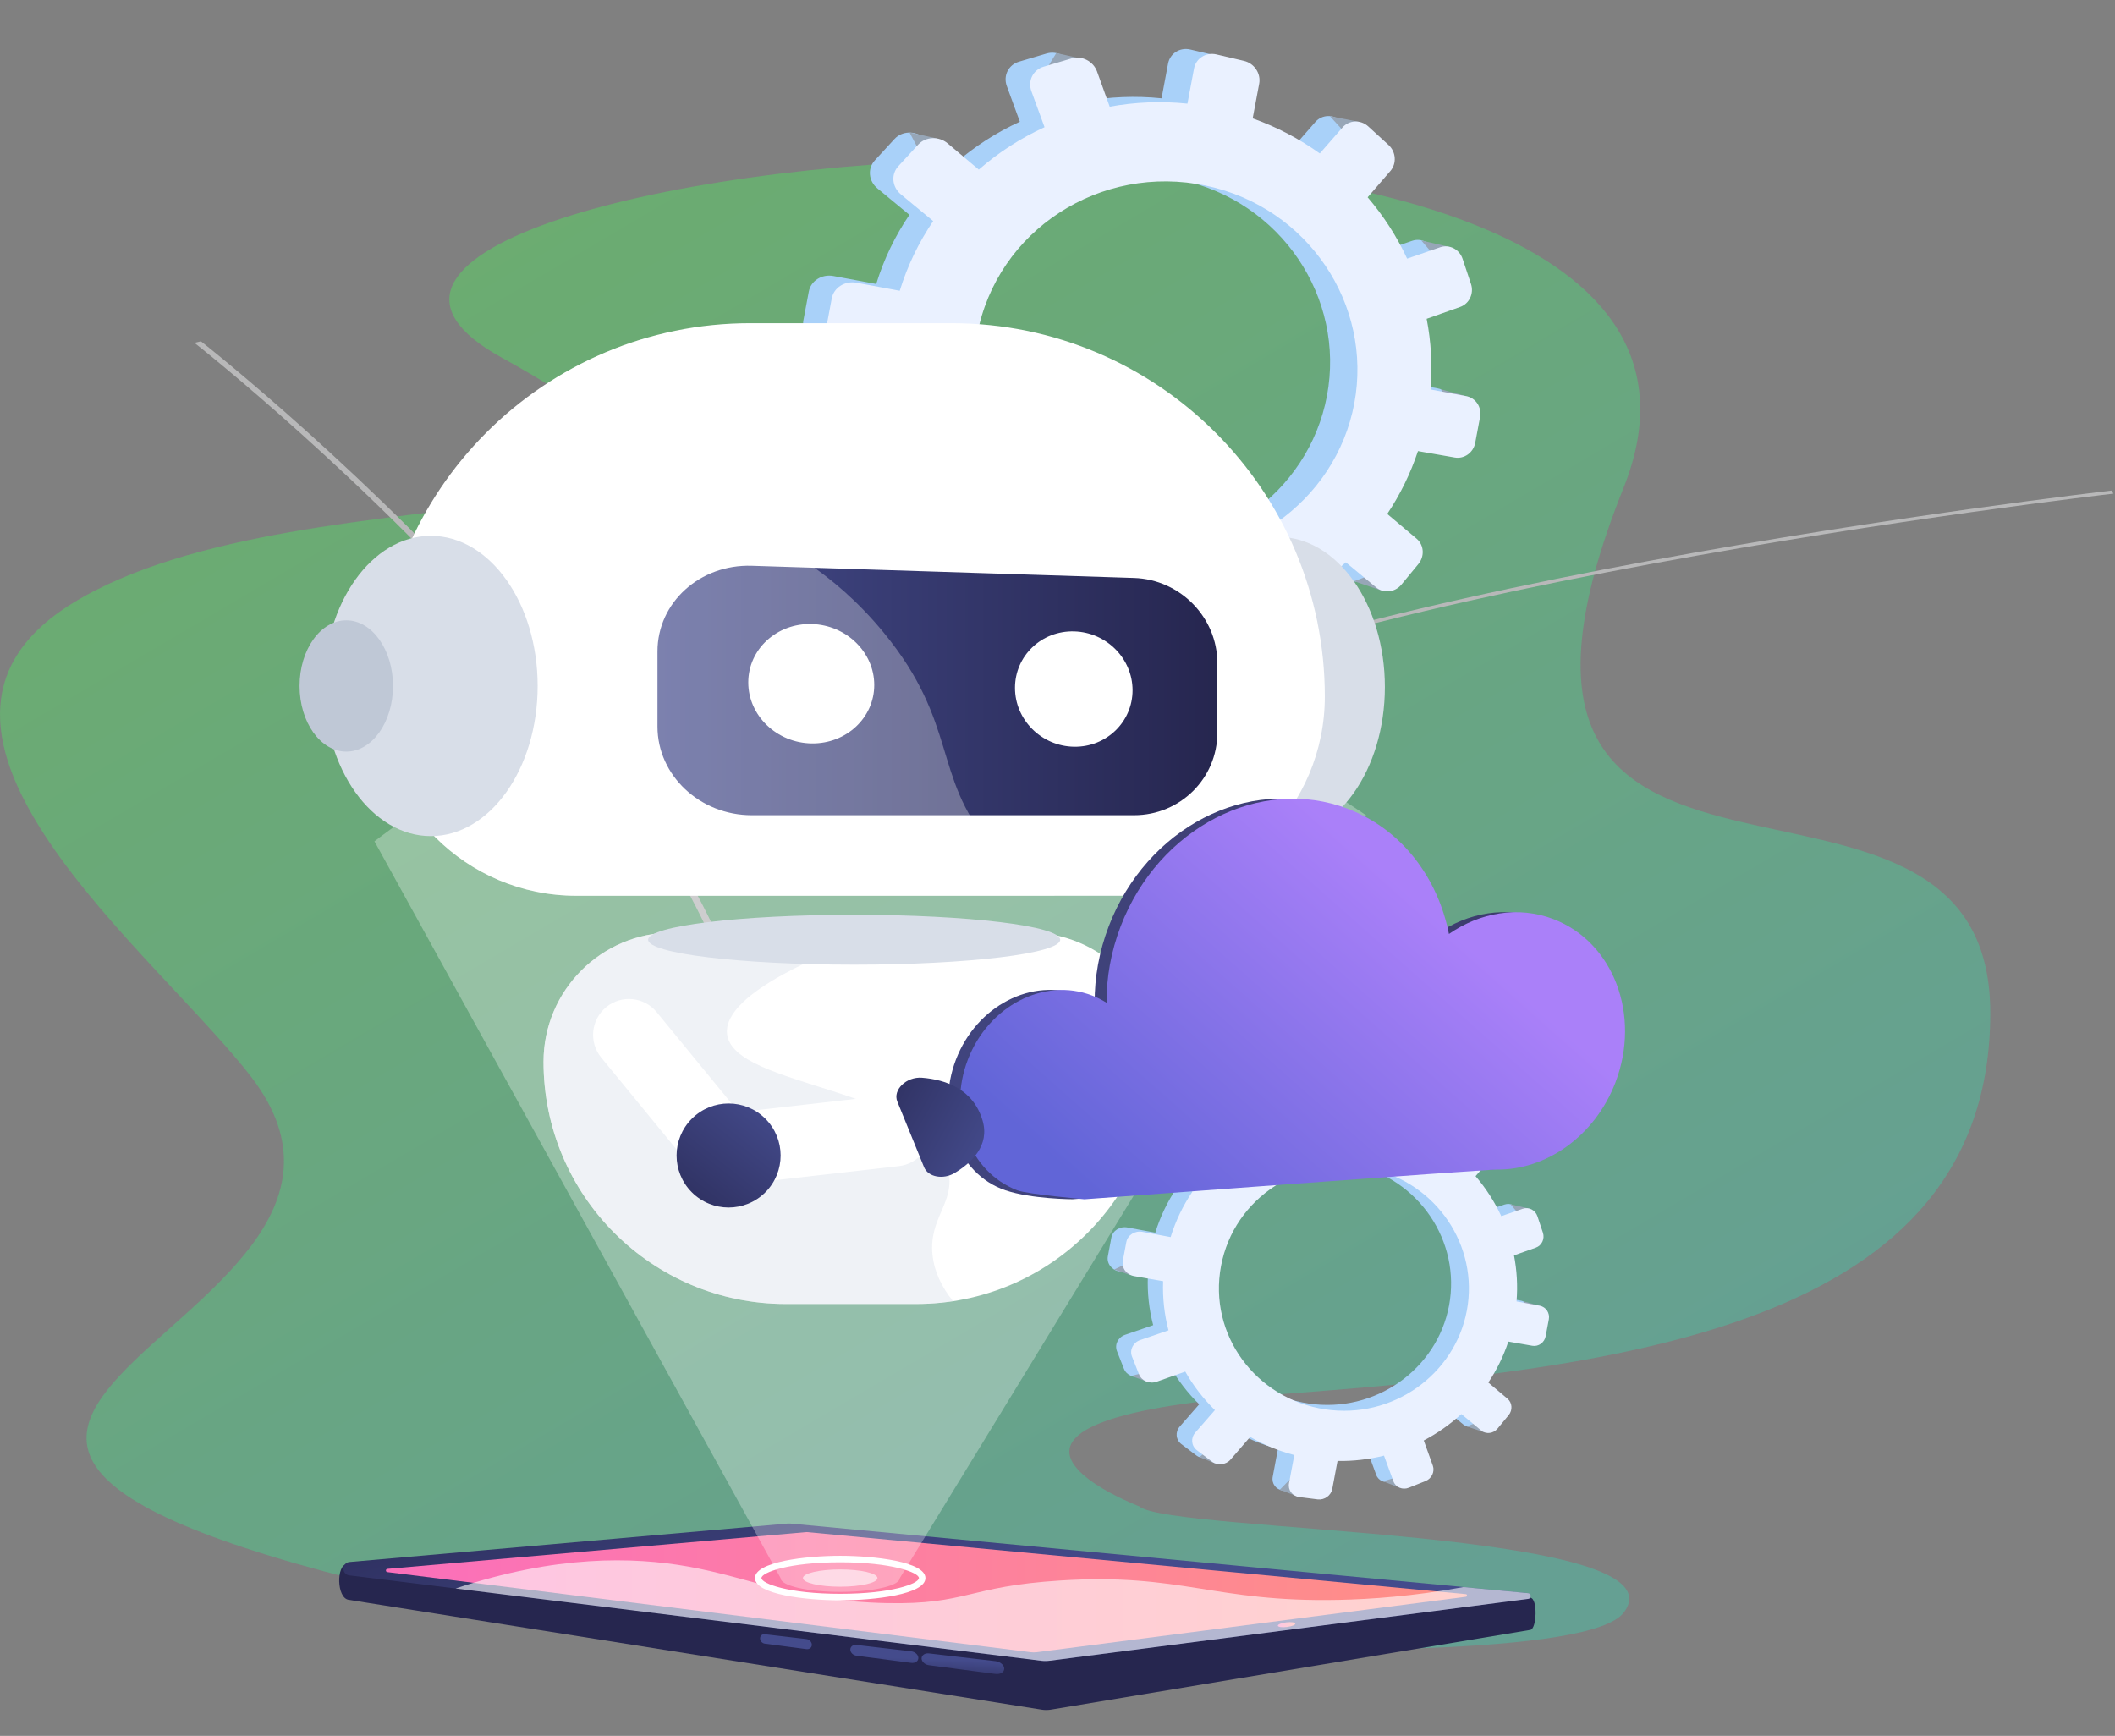 <svg width="424" height="348" viewBox="0 0 424 348" fill="none" xmlns="http://www.w3.org/2000/svg">
    <rect x="0" y="0" width="424" height="348" fill="#808080" stroke="none"/>
    <g opacity="0.45">
        <path opacity="0.8"
            d="M228.397 301.978C234.508 307.329 338.565 306.455 325.488 323.319C312.41 340.183 100.54 323.319 100.54 323.319C-76.689 286.655 90.677 268.607 50.433 215.991C31.547 191.3 -26.829 146.544 14.446 120.984C61.472 91.865 173.966 112.146 100.54 71.674C27.114 31.201 365.727 -2.743 325.487 97.785C285.248 198.312 399 139.593 399 203.043C399 266.494 324.482 274.47 254.062 279.692C183.642 284.914 228.397 301.978 228.397 301.978Z"
            fill="url(#paint0_linear_180_2240)" />
        <g style="mix-blend-mode:soft-light">
            <path
                d="M150.215 246.69C164.318 209.991 133.666 163.469 105.473 130.905C74.938 95.638 40.628 68.69 40.284 68.422L38.976 68.728C39.318 68.995 73.586 95.91 104.083 131.135C132.213 163.626 162.794 210.03 148.747 246.589L150.218 246.691L150.215 246.69Z"
                fill="#FCFDFE" />
            <path
                d="M208.351 150.687C250.601 118.987 421.97 99.154 423.695 98.957L423.31 98.343C421.579 98.54 249.608 118.444 207.052 150.373L208.348 150.687H208.351Z"
                fill="#FCFDFE" />
        </g>
    </g>
    <path
        d="M306.808 320.314L158.52 308.829C158.341 308.809 158.161 308.809 157.982 308.828L69.507 313.572C67.391 313.799 67.487 320.36 69.889 320.718L208.906 342.753C209.475 342.836 210.051 342.834 210.619 342.747L306.808 326.748C308.092 326.482 308.287 320.441 306.808 320.314Z"
        fill="url(#paint1_linear_180_2240)" />
    <path
        d="M306.36 319.385L158.451 305.428C158.273 305.411 158.093 305.411 157.915 305.427L70.084 313.139C68.471 313.28 68.43 315.623 70.036 315.821L208.714 332.935C209.283 333.004 209.857 333.003 210.423 332.93L306.379 320.529C307.058 320.441 307.042 319.451 306.36 319.387V319.385Z"
        fill="url(#paint2_linear_180_2240)" />
    <path
        d="M207.248 331.262C207.453 331.262 207.66 331.249 207.863 331.223L293.866 320.109C294.18 320.068 294.171 319.611 293.857 319.582L161.79 307.145C161.76 307.142 161.731 307.141 161.702 307.141C161.675 307.141 161.648 307.141 161.62 307.145L77.665 314.515C77.275 314.549 77.265 315.115 77.653 315.164L206.66 331.227C206.854 331.251 207.052 331.264 207.249 331.264L207.248 331.262Z"
        fill="url(#paint3_linear_180_2240)" />
    <path
        d="M256.176 325.916C256.207 326.172 257.016 326.285 257.982 326.167C258.949 326.05 259.707 325.747 259.677 325.491C259.645 325.234 258.836 325.122 257.87 325.239C256.904 325.356 256.145 325.659 256.176 325.916Z"
        fill="url(#paint4_linear_180_2240)" />
    <path
        d="M186.238 333.834L199.55 335.583C200.522 335.711 201.319 335.235 201.319 334.52C201.319 333.804 200.522 333.131 199.55 333.018L186.238 331.463C185.416 331.366 184.755 331.816 184.755 332.464C184.755 333.113 185.416 333.726 186.238 333.834Z"
        fill="url(#paint5_linear_180_2240)" />
    <path
        d="M171.696 331.923L182.659 333.363C183.455 333.467 184.104 333.029 184.104 332.382C184.104 331.736 183.455 331.136 182.659 331.044L171.696 329.763C171.013 329.684 170.465 330.099 170.465 330.691C170.465 331.282 171.013 331.834 171.696 331.923Z"
        fill="url(#paint6_linear_180_2240)" />
    <path
        d="M153.324 329.509L161.664 330.605C162.263 330.683 162.753 330.294 162.753 329.733C162.753 329.172 162.264 328.66 161.664 328.591L153.324 327.616C152.8 327.555 152.377 327.926 152.377 328.445C152.377 328.965 152.798 329.44 153.324 329.509Z"
        fill="url(#paint7_linear_180_2240)" />
    <g style="mix-blend-mode:soft-light" opacity="0.6">
        <path
            d="M137.887 314.04C150.776 316.334 159.335 321.006 177.831 321.381C193.853 321.705 193.971 318.014 212.592 316.847C236.987 315.319 243.346 321.245 268.297 320.734C274.803 320.601 283.32 320.013 293.396 318.164L306.36 319.388C307.043 319.453 307.06 320.442 306.38 320.53L210.424 332.931C209.857 333.004 209.283 333.005 208.715 332.936L91.335 318.451C111.475 311.735 126.898 312.086 137.887 314.041V314.04Z"
            fill="white" />
    </g>
    <path
        d="M168.437 320.822C161.57 320.822 151.352 319.633 151.352 316.36C151.352 313.086 161.57 311.897 168.437 311.897C175.304 311.897 185.523 313.086 185.523 316.36C185.523 319.633 175.304 320.822 168.437 320.822ZM168.437 313.2C158.075 313.2 152.655 315.257 152.655 316.358C152.655 317.46 158.075 319.517 168.437 319.517C178.799 319.517 184.219 317.46 184.219 316.358C184.219 315.257 178.799 313.2 168.437 313.2Z"
        fill="white" />
    <g style="mix-blend-mode:soft-light" opacity="0.6">
        <path
            d="M168.436 318.092C172.562 318.092 175.906 317.316 175.906 316.36C175.906 315.403 172.562 314.628 168.436 314.628C164.311 314.628 160.967 315.403 160.967 316.36C160.967 317.316 164.311 318.092 168.436 318.092Z"
            fill="white" />
    </g>
    <path opacity="0.3"
        d="M273.897 163.471L185.514 307.982L184.706 309.3L183.634 311.055L181.754 314.128L180.389 316.357C180.389 317.844 175.365 319.051 169.052 319.126C168.849 319.13 168.646 319.13 168.438 319.13C161.836 319.13 156.487 317.89 156.487 316.357L155.236 314.089L152.732 309.547L151.878 307.997L150.805 306.054L145.545 296.51L136.484 280.078L126.276 261.56L125.257 259.709L113.978 239.244L106.807 226.238L75.068 168.664C82.415 163.036 99.558 150.853 124.546 142.471C128.258 141.223 132.142 140.062 136.197 139.019C137.133 138.776 138.08 138.54 139.037 138.311C139.755 138.14 140.477 137.972 141.203 137.812C141.775 137.68 142.354 137.554 142.933 137.429H142.94C151.583 135.579 160.909 134.296 170.859 133.875C172.056 133.821 173.264 133.782 174.482 133.756C193.483 133.356 210.408 136.201 224.797 140.366C225.283 140.502 225.765 140.644 226.241 140.787C226.38 140.83 226.519 140.869 226.655 140.912C228.188 141.373 229.691 141.851 231.163 142.341C235.19 143.678 238.988 145.103 242.547 146.568C257.561 152.745 268.311 159.634 273.896 163.471H273.897Z"
        fill="white" />
    <path
        d="M305.013 260.765L300.38 259.904C300.635 256.785 300.451 253.71 299.874 250.746L304.217 249.211C305.403 248.791 306.032 247.46 305.624 246.235L304.534 242.968C304.123 241.735 302.822 241.067 301.626 241.477L297.347 242.946C296.02 240.086 294.299 237.408 292.234 234.996L295.175 231.593C296.019 230.617 295.912 229.102 294.933 228.208L292.318 225.815C291.33 224.911 289.832 224.97 288.975 225.949L286.036 229.312C283.422 227.441 280.507 225.897 277.34 224.768L278.181 220.284C278.429 218.961 277.552 217.634 276.217 217.32L272.644 216.479C271.292 216.16 269.989 216.986 269.738 218.323L268.887 222.856C265.469 222.505 262.083 222.652 258.813 223.251L257.176 218.701C256.695 217.363 255.213 216.602 253.862 217.003L250.249 218.074C248.882 218.48 248.172 219.903 248.666 221.251L250.371 225.913C247.28 227.33 244.407 229.18 241.851 231.411L237.821 228.014C236.679 227.05 234.967 227.117 234.001 228.168L231.423 230.97C230.45 232.028 230.602 233.664 231.761 234.623L235.942 238.081C234.089 240.818 232.616 243.847 231.608 247.116L226.01 246.075C224.504 245.795 223.064 246.707 222.8 248.113L222.097 251.851C221.834 253.256 222.847 254.61 224.357 254.875L230.116 255.882C229.988 259.233 230.363 262.518 231.183 265.656L225.571 267.583C224.141 268.074 223.403 269.55 223.928 270.878L225.32 274.397C225.841 275.717 227.416 276.376 228.833 275.874L234.52 273.862C236.114 276.671 238.098 279.248 240.411 281.518L236.511 285.979C235.561 287.066 235.708 288.645 236.838 289.5L239.825 291.763C240.942 292.609 242.604 292.414 243.54 291.333L247.418 286.846C250.123 288.411 253.066 289.635 256.195 290.454L255.141 296.07C254.889 297.407 255.808 298.634 257.187 298.808L260.832 299.27C262.194 299.442 263.496 298.509 263.744 297.186L264.787 291.631C267.964 291.682 271.066 291.311 274.027 290.57L275.888 295.658C276.333 296.874 277.711 297.451 278.964 296.95L282.277 295.628C283.516 295.133 284.167 293.756 283.732 292.549L281.935 287.553C284.65 286.127 287.162 284.357 289.402 282.299L293.35 285.565C294.319 286.366 295.779 286.195 296.61 285.187L298.815 282.513C299.642 281.512 299.538 280.048 298.582 279.242L294.775 276.032C296.436 273.542 297.784 270.812 298.755 267.888L303.522 268.722C304.751 268.937 305.936 268.087 306.173 266.825L306.803 263.468C307.04 262.207 306.241 260.999 305.015 260.77L305.013 260.765ZM262.331 281.363C248.531 279.298 239.061 266.51 241.622 252.866C244.184 239.221 257.676 230.592 271.318 233.498C284.495 236.305 292.903 248.902 290.497 261.719C288.09 274.535 275.661 283.359 262.331 281.364V281.363Z"
        fill="#A9D1F9" />
    <path d="M258.413 217.675L255.135 216.941L253.442 219.685L258.413 217.675Z" fill="#97A6B7" />
    <path d="M290.864 225.18L294.661 225.931L294.134 228.737L290.864 225.18Z" fill="#97A6B7" />
    <path d="M302.818 241.435L306.582 242.299L305.235 244.245L302.818 241.435Z" fill="#97A6B7" />
    <path d="M305.333 260.865L309.105 261.888L307.505 263.511L305.333 260.865Z" fill="#97A6B7" />
    <path d="M294.03 285.945L297.646 287.173L298.671 284.225L294.03 285.945Z" fill="#97A6B7" />
    <path d="M277.243 296.963L280.466 298.195L281.194 295.78L277.243 296.963Z" fill="#97A6B7" />
    <path d="M259.452 299.745L256.556 298.652L259.853 295.306L259.452 299.745Z" fill="#97A6B7" />
    <path d="M243.828 293.475L240.477 292.101L243.781 289.345L243.828 293.475Z" fill="#97A6B7" />
    <path d="M235.958 227.314L239.576 228.11L237.638 230.495L235.958 227.314Z" fill="#97A6B7" />
    <path d="M223.356 254.504L226.6 255.623L226.848 252.842L223.356 254.504Z" fill="#97A6B7" />
    <path d="M226.771 275.829L229.933 276.972L230.603 274.86L226.771 275.829Z" fill="#97A6B7" />
    <path
        d="M308.698 261.768L304.027 260.9C304.285 257.755 304.099 254.655 303.518 251.667L307.895 250.12C309.093 249.697 309.725 248.355 309.314 247.12L308.214 243.825C307.8 242.583 306.488 241.909 305.281 242.323L300.967 243.803C299.629 240.92 297.894 238.221 295.811 235.789L298.777 232.358C299.628 231.373 299.52 229.847 298.533 228.945L295.895 226.532C294.898 225.621 293.389 225.679 292.524 226.668L289.56 230.059C286.924 228.171 283.987 226.615 280.792 225.477L281.641 220.956C281.892 219.622 281.007 218.284 279.661 217.968L276.058 217.12C274.694 216.799 273.38 217.631 273.127 218.979L272.27 223.55C268.824 223.196 265.41 223.345 262.113 223.947L260.462 219.359C259.978 218.011 258.482 217.244 257.12 217.647L253.477 218.727C252.099 219.135 251.383 220.571 251.88 221.929L253.6 226.629C250.484 228.057 247.588 229.923 245.009 232.172L240.945 228.747C239.793 227.776 238.068 227.843 237.093 228.902L234.494 231.727C233.513 232.794 233.667 234.444 234.835 235.41L239.05 238.896C237.183 241.655 235.696 244.71 234.681 248.004L229.036 246.955C227.517 246.673 226.066 247.591 225.799 249.008L225.092 252.777C224.826 254.194 225.848 255.559 227.37 255.825L233.176 256.841C233.048 260.221 233.426 263.531 234.253 266.695L228.595 268.636C227.153 269.13 226.41 270.621 226.939 271.958L228.342 275.505C228.868 276.834 230.456 277.5 231.885 276.995L237.619 274.967C239.226 277.798 241.226 280.396 243.558 282.684L239.627 287.182C238.669 288.279 238.817 289.869 239.955 290.733L242.968 293.014C244.094 293.866 245.77 293.671 246.713 292.58L250.623 288.057C253.35 289.635 256.317 290.869 259.473 291.694L258.41 297.356C258.157 298.705 259.083 299.941 260.473 300.117L264.148 300.582C265.521 300.756 266.834 299.815 267.084 298.481L268.136 292.882C271.34 292.934 274.467 292.559 277.453 291.813L279.33 296.942C279.778 298.167 281.169 298.75 282.43 298.245L285.771 296.911C287.021 296.413 287.677 295.024 287.238 293.808L285.427 288.771C288.164 287.332 290.696 285.549 292.955 283.475L296.936 286.767C297.913 287.574 299.384 287.403 300.223 286.386L302.446 283.691C303.279 282.681 303.174 281.205 302.211 280.393L298.371 277.157C300.047 274.647 301.407 271.895 302.385 268.947L307.192 269.788C308.431 270.004 309.626 269.147 309.865 267.875L310.5 264.49C310.739 263.217 309.933 261.999 308.697 261.769L308.698 261.768ZM265.664 282.532C251.751 280.45 242.199 267.557 244.783 253.801C247.365 240.046 260.969 231.346 274.724 234.277C288.01 237.107 296.489 249.807 294.063 262.727C291.637 275.648 279.105 284.542 265.665 282.532H265.664Z"
        fill="#EAF1FF" />
    <path
        d="M288.297 77.876L281.187 76.554C281.579 71.769 281.296 67.049 280.411 62.502L287.075 60.145C288.895 59.501 289.86 57.459 289.234 55.579L287.562 50.565C286.93 48.674 284.934 47.649 283.099 48.279L276.533 50.532C274.497 46.144 271.856 42.035 268.687 38.333L273.2 33.111C274.495 31.613 274.33 29.289 272.829 27.917L268.816 24.245C267.3 22.858 265.002 22.948 263.686 24.451L259.176 29.611C255.165 26.74 250.692 24.37 245.832 22.638L247.123 15.757C247.504 13.727 246.158 11.692 244.109 11.21L238.627 9.919C236.552 9.429 234.552 10.697 234.167 12.749L232.861 19.705C227.616 19.165 222.42 19.392 217.403 20.31L214.891 13.328C214.152 11.276 211.879 10.108 209.806 10.723L204.261 12.367C202.163 12.989 201.074 15.173 201.832 17.242L204.448 24.395C199.706 26.569 195.297 29.409 191.374 32.831L185.191 27.619C183.438 26.14 180.812 26.243 179.329 27.855L175.372 32.155C173.88 33.778 174.113 36.29 175.892 37.761L182.308 43.068C179.464 47.266 177.204 51.915 175.657 56.931L167.067 55.334C164.756 54.905 162.546 56.303 162.141 58.46L161.063 64.196C160.658 66.354 162.214 68.43 164.531 68.837L173.367 70.382C173.172 75.525 173.747 80.565 175.005 85.381L166.394 88.337C164.199 89.09 163.067 91.356 163.873 93.394L166.008 98.794C166.808 100.819 169.224 101.831 171.399 101.06L180.126 97.973C182.572 102.282 185.616 106.237 189.164 109.72L183.181 116.566C181.723 118.234 181.948 120.657 183.682 121.969L188.267 125.441C189.98 126.74 192.531 126.44 193.967 124.781L199.918 117.896C204.068 120.297 208.583 122.176 213.386 123.433L211.768 132.05C211.382 134.103 212.791 135.985 214.908 136.253L220.501 136.961C222.591 137.225 224.589 135.793 224.97 133.763L226.57 125.238C231.446 125.317 236.205 124.747 240.748 123.611L243.605 131.418C244.287 133.283 246.402 134.17 248.325 133.402L253.408 131.372C255.309 130.612 256.308 128.5 255.641 126.648L252.883 118.982C257.05 116.792 260.904 114.076 264.342 110.92L270.4 115.93C271.886 117.16 274.126 116.897 275.403 115.351L278.786 111.248C280.055 109.711 279.896 107.465 278.428 106.228L272.585 101.302C275.135 97.482 277.204 93.293 278.694 88.805L286.008 90.086C287.894 90.415 289.712 89.111 290.076 87.175L291.043 82.024C291.406 80.088 290.181 78.234 288.299 77.883L288.297 77.876ZM222.801 109.482C201.626 106.314 187.093 86.691 191.024 65.754C194.954 44.816 215.657 31.576 236.591 36.035C256.812 40.342 269.714 59.671 266.021 79.34C262.329 99.006 243.256 112.545 222.801 109.484V109.482Z"
        fill="#A9D1F9" />
    <path d="M216.788 11.754L211.759 10.627L209.161 14.839L216.788 11.754Z" fill="#97A6B7" />
    <path d="M266.586 23.27L272.412 24.423L271.604 28.728L266.586 23.27Z" fill="#97A6B7" />
    <path d="M284.929 48.213L290.704 49.54L288.636 52.526L284.929 48.213Z" fill="#97A6B7" />
    <path d="M288.787 78.029L294.575 79.598L292.12 82.089L288.787 78.029Z" fill="#97A6B7" />
    <path d="M271.443 116.513L276.992 118.399L278.564 113.874L271.443 116.513Z" fill="#97A6B7" />
    <path d="M245.684 133.42L250.628 135.312L251.745 131.606L245.684 133.42Z" fill="#97A6B7" />
    <path d="M218.384 137.69L213.939 136.013L218.999 130.879L218.384 137.69Z" fill="#97A6B7" />
    <path d="M194.409 128.069L189.266 125.96L194.336 121.731L194.409 128.069Z" fill="#97A6B7" />
    <path d="M182.332 26.545L187.884 27.767L184.909 31.426L182.332 26.545Z" fill="#97A6B7" />
    <path d="M162.994 68.267L167.971 69.984L168.351 65.718L162.994 68.267Z" fill="#97A6B7" />
    <path d="M168.235 100.991L173.086 102.745L174.115 99.504L168.235 100.991Z" fill="#97A6B7" />
    <path
        d="M293.95 79.415L286.782 78.082C287.178 73.257 286.893 68.5 286.001 63.915L292.719 61.54C294.556 60.892 295.527 58.832 294.895 56.937L293.208 51.881C292.573 49.975 290.559 48.94 288.707 49.576L282.087 51.848C280.035 47.424 277.371 43.282 274.175 39.55L278.726 34.284C280.033 32.773 279.866 30.432 278.351 29.047L274.304 25.345C272.775 23.947 270.458 24.037 269.131 25.553L264.584 30.757C260.539 27.861 256.031 25.473 251.129 23.726L252.432 16.788C252.816 14.742 251.459 12.689 249.393 12.204L243.864 10.903C241.772 10.41 239.755 11.686 239.367 13.756L238.051 20.77C232.764 20.226 227.525 20.455 222.466 21.379L219.933 14.339C219.189 12.269 216.895 11.092 214.805 11.711L209.213 13.368C207.099 13.994 206.001 16.198 206.764 18.282L209.403 25.493C204.621 27.684 200.177 30.549 196.22 33.999L189.984 28.744C188.216 27.253 185.569 27.357 184.074 28.982L180.085 33.317C178.58 34.953 178.816 37.486 180.608 38.968L187.076 44.318C184.211 48.55 181.929 53.238 180.372 58.294L171.71 56.684C169.378 56.251 167.151 57.66 166.743 59.834L165.658 65.617C165.249 67.791 166.818 69.887 169.153 70.296L178.062 71.853C177.866 77.04 178.447 82.12 179.716 86.974L171.033 89.953C168.82 90.712 167.68 92.999 168.492 95.051L170.645 100.494C171.451 102.534 173.888 103.555 176.081 102.779L184.88 99.668C187.346 104.013 190.415 108 193.993 111.51L187.961 118.412C186.492 120.095 186.718 122.536 188.465 123.861L193.088 127.36C194.816 128.669 197.388 128.369 198.835 126.695L204.835 119.754C209.018 122.176 213.571 124.069 218.415 125.336L216.784 134.024C216.396 136.093 217.817 137.99 219.95 138.26L225.588 138.974C227.695 139.241 229.71 137.797 230.094 135.75L231.708 127.158C236.625 127.239 241.423 126.663 246.004 125.518L248.885 133.389C249.573 135.269 251.706 136.163 253.643 135.389L258.769 133.342C260.687 132.577 261.693 130.446 261.02 128.579L258.241 120.851C262.441 118.643 266.327 115.906 269.793 112.723L275.901 117.775C277.401 119.014 279.658 118.751 280.946 117.19L284.357 113.055C285.635 111.505 285.474 109.24 283.995 107.994L278.104 103.029C280.676 99.177 282.762 94.954 284.263 90.431L291.639 91.72C293.54 92.052 295.375 90.738 295.74 88.785L296.715 83.591C297.082 81.638 295.845 79.769 293.948 79.417L293.95 79.415ZM227.914 111.276C206.565 108.082 191.909 88.297 195.873 67.19C199.836 46.082 220.711 32.732 241.817 37.229C262.205 41.572 275.215 61.06 271.493 80.886C267.77 100.714 248.541 114.361 227.916 111.276H227.914Z"
        fill="#EAF1FF" />
    <path
        d="M256.21 167.827C268.039 167.827 277.628 154.351 277.628 137.727C277.628 121.104 268.039 107.628 256.21 107.628C244.381 107.628 234.792 121.104 234.792 137.727C234.792 154.351 244.381 167.827 256.21 167.827Z"
        fill="#D8DEE8" />
    <path
        d="M190.749 64.793H150.437C109.103 64.793 75.594 98.301 75.594 139.635C75.594 161.692 93.474 179.573 115.53 179.573H225.654C247.712 179.573 265.591 161.692 265.591 139.637C265.591 98.301 232.082 64.794 190.748 64.794L190.749 64.793Z"
        fill="white" />
    <path
        d="M183.668 261.412H157.516C130.699 261.412 108.96 239.672 108.96 212.856C108.96 198.546 120.56 186.946 134.87 186.946H206.316C220.626 186.946 232.225 198.547 232.225 212.856C232.225 239.673 210.486 261.412 183.67 261.412H183.668Z"
        fill="white" />
    <path
        d="M227.339 163.429H150.712C140.328 163.429 131.808 155.47 131.808 145.65V130.594C131.808 120.775 140.328 113.087 150.712 113.418L227.339 115.862C236.613 116.158 244.047 123.792 244.047 132.916V146.907C244.047 156.032 236.613 163.428 227.339 163.428V163.429Z"
        fill="url(#paint8_linear_180_2240)" />
    <path
        d="M175.264 137.323C175.264 143.88 169.681 149.125 162.739 149.037C155.735 148.949 150.01 143.473 150.01 136.809C150.01 130.144 155.734 124.901 162.739 125.098C169.681 125.292 175.264 130.765 175.264 137.322V137.323Z"
        fill="white" />
    <path
        d="M227.049 138.376C227.049 144.713 221.835 149.785 215.355 149.703C208.817 149.62 203.476 144.335 203.476 137.897C203.476 131.46 208.817 126.39 215.355 126.574C221.836 126.756 227.049 132.039 227.049 138.376Z"
        fill="white" />
    <g style="mix-blend-mode:soft-light" opacity="0.3">
        <path
            d="M198.401 169.074C187.004 155.684 192.069 144.976 177.17 126.83C156.67 101.862 132.755 104.687 127.276 87.754C125.758 83.062 125.585 76.621 129.656 67.718C98.433 76.724 75.594 105.511 75.594 139.635C75.594 161.692 93.474 179.573 115.53 179.573H211.502C205.753 176.44 201.553 172.779 198.4 169.075L198.401 169.074Z"
            fill="white" />
    </g>
    <path
        d="M86.365 167.617C98.194 167.617 107.783 154.141 107.783 137.517C107.783 120.894 98.194 107.418 86.365 107.418C74.535 107.418 64.946 120.894 64.946 137.517C64.946 154.141 74.535 167.617 86.365 167.617Z"
        fill="#D8DEE8" />
    <path
        d="M69.421 150.679C74.594 150.679 78.787 144.786 78.787 137.517C78.787 130.248 74.594 124.355 69.421 124.355C64.249 124.355 60.056 130.248 60.056 137.517C60.056 144.786 64.249 150.679 69.421 150.679Z"
        fill="#BFC8D6" />
    <g style="mix-blend-mode:multiply" opacity="0.4">
        <path
            d="M190.11 234.68C186.522 217.829 146.832 218.236 145.752 207.221C144.92 198.73 167.708 190.324 170.571 189.267C173.02 188.363 175.451 187.598 177.858 186.945H134.87C120.561 186.945 108.96 198.545 108.96 212.855C108.96 239.672 130.699 261.412 157.516 261.412H183.67C186.182 261.412 188.651 261.221 191.061 260.852C188.785 258.032 187.301 254.946 186.942 251.578C186.147 244.114 191.501 241.21 190.111 234.681L190.11 234.68Z"
            fill="#D8DEE8" />
    </g>
    <path
        d="M171.237 193.389C194.049 193.389 212.542 191.15 212.542 188.388C212.542 185.626 194.049 183.387 171.237 183.387C148.425 183.387 129.933 185.626 129.933 188.388C129.933 191.15 148.425 193.389 171.237 193.389Z"
        fill="#D8DEE8" />
    <path
        d="M309.065 184.254C302.014 181.55 294.302 182.912 288.088 187.222C285.817 175.873 278.604 166.267 267.862 162.148C250.261 155.398 229.853 165.934 222.281 185.679C220.33 190.768 219.424 195.971 219.451 201.008C218.543 200.439 217.573 199.952 216.542 199.556C206.925 195.868 195.776 201.624 191.639 212.413C187.502 223.201 191.801 235.33 201.56 238.624C206.772 240.383 215.019 240.416 215.019 240.416C215.019 240.416 295.233 234.443 297.708 234.464C307.589 234.545 317.328 227.787 321.461 217.006C326.631 203.525 321.082 188.862 309.065 184.253V184.254Z"
        fill="url(#paint9_linear_180_2240)" />
    <path
        d="M311.451 184.264C304.399 181.559 296.688 182.921 290.474 187.232C288.203 175.883 280.99 166.277 270.248 162.158C252.647 155.408 232.239 165.943 224.667 185.689C222.716 190.778 221.809 195.981 221.836 201.018C220.929 200.449 219.959 199.962 218.928 199.566C209.311 195.878 198.162 201.634 194.025 212.422C189.887 223.211 194.329 234.946 203.946 238.634C205.981 239.414 217.405 240.426 217.405 240.426C217.405 240.426 297.618 234.453 300.093 234.473C309.974 234.555 319.713 227.796 323.847 217.015C329.017 203.535 323.467 188.871 311.451 184.263V184.264Z"
        fill="url(#paint10_linear_180_2240)" />
    <path
        d="M121.531 201.895C118.461 204.412 118.012 208.94 120.528 212.009L141.261 237.307L152.378 228.196L131.645 202.898C129.129 199.828 124.601 199.379 121.531 201.895Z"
        fill="white" />
    <path
        d="M186.518 225.825C186.07 221.881 182.509 219.048 178.565 219.496L146.066 223.192L147.691 237.475L180.19 233.778C184.134 233.33 186.967 229.769 186.518 225.825Z"
        fill="white" />
    <path
        d="M153.441 239.021C157.513 234.949 157.513 228.346 153.441 224.274C149.368 220.201 142.766 220.201 138.693 224.274C134.621 228.346 134.621 234.949 138.693 239.021C142.766 243.094 149.368 243.094 153.441 239.021Z"
        fill="url(#paint11_linear_180_2240)" />
    <path
        d="M179.885 220.827L185.253 234.003C186.05 235.961 189.076 236.544 191.385 235.154C194.767 233.117 198.465 229.642 196.972 224.615C195.084 218.256 189.466 216.425 184.844 216.054C181.707 215.802 178.934 218.489 179.885 220.827Z"
        fill="url(#paint12_linear_180_2240)" />
    <defs>
        <linearGradient id="paint0_linear_180_2240" x1="-0.001" y1="39.202" x2="198.371" y2="376.056"
            gradientUnits="userSpaceOnUse">
            <stop stop-color="#4AFF44" />
            <stop offset="1" stop-color="#35D8B5" />
        </linearGradient>
        <linearGradient id="paint1_linear_180_2240" x1="188.335" y1="294.194" x2="188.021" y2="311.518"
            gradientUnits="userSpaceOnUse">
            <stop stop-color="#444B8C" />
            <stop offset="1" stop-color="#26264F" />
        </linearGradient>
        <linearGradient id="paint2_linear_180_2240" x1="190.729" y1="325.957" x2="167.41" y2="255.354"
            gradientUnits="userSpaceOnUse">
            <stop stop-color="#444B8C" />
            <stop offset="1" stop-color="#26264F" />
        </linearGradient>
        <linearGradient id="paint3_linear_180_2240" x1="294.097" y1="319.201" x2="77.367" y2="319.201"
            gradientUnits="userSpaceOnUse">
            <stop stop-color="#FF9085" />
            <stop offset="1" stop-color="#FB6FBB" />
        </linearGradient>
        <linearGradient id="paint4_linear_180_2240" x1="259.664" y1="325.478" x2="256.163" y2="325.904"
            gradientUnits="userSpaceOnUse">
            <stop stop-color="#FF9085" />
            <stop offset="1" stop-color="#FB6FBB" />
        </linearGradient>
        <linearGradient id="paint5_linear_180_2240" x1="193.061" y1="332.847" x2="192.822" y2="339.036"
            gradientUnits="userSpaceOnUse">
            <stop stop-color="#444B8C" />
            <stop offset="1" stop-color="#26264F" />
        </linearGradient>
        <linearGradient id="paint6_linear_180_2240" x1="177.257" y1="332.233" x2="177.017" y2="338.423"
            gradientUnits="userSpaceOnUse">
            <stop stop-color="#444B8C" />
            <stop offset="1" stop-color="#26264F" />
        </linearGradient>
        <linearGradient id="paint7_linear_180_2240" x1="157.472" y1="331.468" x2="157.231" y2="337.657"
            gradientUnits="userSpaceOnUse">
            <stop stop-color="#444B8C" />
            <stop offset="1" stop-color="#26264F" />
        </linearGradient>
        <linearGradient id="paint8_linear_180_2240" x1="131.808" y1="138.419" x2="244.047" y2="138.419"
            gradientUnits="userSpaceOnUse">
            <stop stop-color="#444B8C" />
            <stop offset="1" stop-color="#26264F" />
        </linearGradient>
        <linearGradient id="paint9_linear_180_2240" x1="190.072" y1="200.262" x2="323.396" y2="200.262"
            gradientUnits="userSpaceOnUse">
            <stop stop-color="#40447E" />
            <stop offset="1" stop-color="#3C3B6B" />
        </linearGradient>
        <linearGradient id="paint10_linear_180_2240" x1="287.108" y1="183.194" x2="229.333" y2="248.423"
            gradientUnits="userSpaceOnUse">
            <stop stop-color="#AA80F9" />
            <stop offset="1" stop-color="#6165D7" />
        </linearGradient>
        <linearGradient id="paint11_linear_180_2240" x1="154.6" y1="220.871" x2="131.308" y2="250.292"
            gradientUnits="userSpaceOnUse">
            <stop stop-color="#444B8C" />
            <stop offset="1" stop-color="#26264F" />
        </linearGradient>
        <linearGradient id="paint12_linear_180_2240" x1="200.193" y1="228.274" x2="168.789" y2="210.541"
            gradientUnits="userSpaceOnUse">
            <stop stop-color="#444B8C" />
            <stop offset="1" stop-color="#26264F" />
        </linearGradient>
    </defs>
</svg>